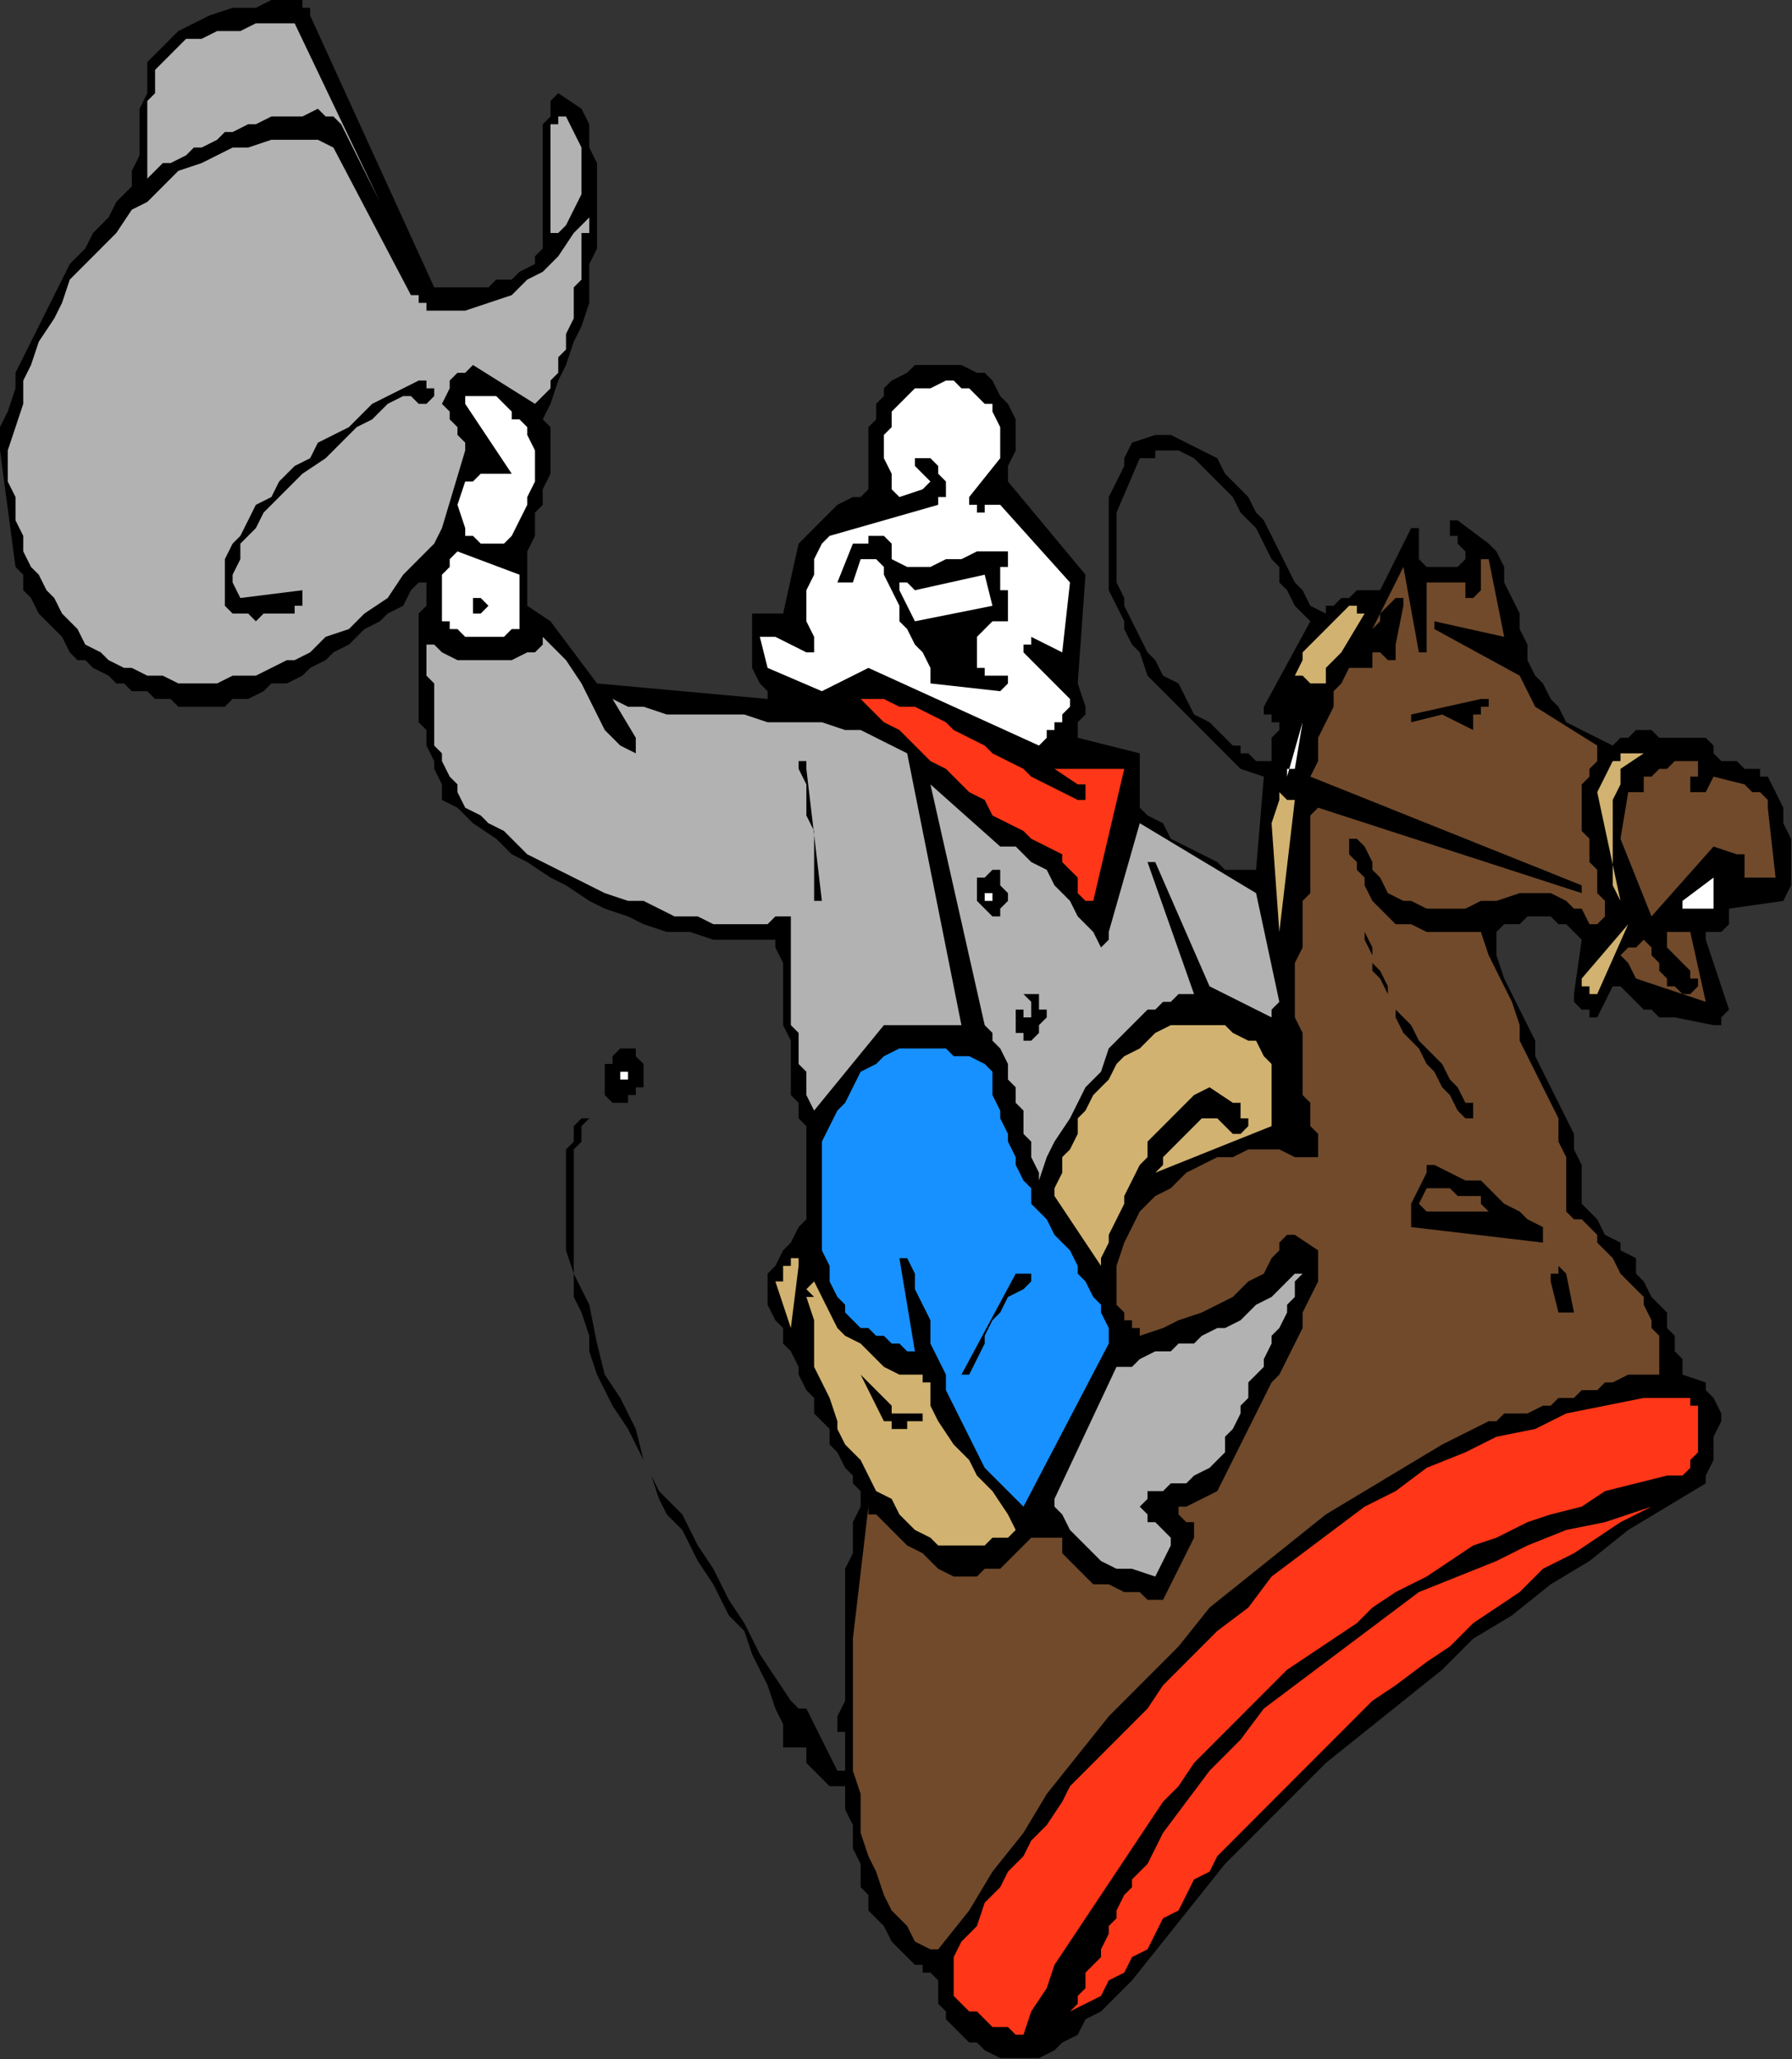 <?xml version="1.0" encoding="UTF-8" standalone="no"?>
<svg
   xmlns:dc="http://purl.org/dc/elements/1.1/"
   xmlns:cc="http://creativecommons.org/ns#"
   xmlns:rdf="http://www.w3.org/1999/02/22-rdf-syntax-ns#"
   xmlns:svg="http://www.w3.org/2000/svg"
   xmlns="http://www.w3.org/2000/svg"
   xmlns:sodipodi="http://sodipodi.sourceforge.net/DTD/sodipodi-0.dtd"
   xmlns:inkscape="http://www.inkscape.org/namespaces/inkscape"
   version="1.0"
   width="48.819mm"
   height="56.083mm"
   id="svg91"
   sodipodi:docname="AD002599.WMF">
  <rect width="100%" height="100%" fill="#333333" stroke="none"/>
  <sodipodi:namedview
     pagecolor="#ffffff"
     bordercolor="#666666"
     borderopacity="1"
     objecttolerance="10"
     gridtolerance="10"
     guidetolerance="10"
     inkscape:pageopacity="0"
     inkscape:pageshadow="2"
     inkscape:window-width="640"
     inkscape:window-height="480"
     id="namedview93" />
  <defs
     id="defs3">
    <pattern
       id="WMFhbasepattern"
       patternUnits="userSpaceOnUse"
       width="6"
       height="6"
       x="0"
       y="0" />
  </defs>
  <path
     style="fill:#000000;fill-rule:evenodd;fill-opacity:1;stroke:none;"
     d="  M 0,46.372   L 1.597,58.365   L 2.395,59.164   L 2.395,60.763   L 3.193,61.563   L 3.992,63.162   L 4.79,63.961   L 5.588,64.761   L 6.387,65.56   L 7.185,67.159   L 7.983,67.959   L 8.782,67.959   L 9.58,68.758   L 11.177,69.558   L 11.975,70.357   L 12.773,70.357   L 13.572,71.157   L 15.168,71.157   L 15.967,71.957   L 17.563,71.957   L 18.362,72.756   L 19.958,72.756   L 20.757,72.756   L 21.555,72.756   L 23.152,72.756   L 23.95,71.957   L 25.547,71.957   L 27.143,71.157   L 27.942,70.357   L 29.538,70.357   L 31.135,69.558   L 31.934,68.758   L 33.53,67.959   L 34.329,67.159   L 35.925,66.36   L 36.724,65.56   L 37.522,64.761   L 39.119,63.961   L 39.917,63.162   L 41.514,62.362   L 42.312,60.763   L 43.11,59.964   L 43.909,59.964   L 43.909,59.964   L 43.909,60.763   L 43.909,60.763   L 43.909,62.362   L 43.11,63.162   L 43.11,64.761   L 43.11,66.36   L 43.11,67.159   L 43.11,68.758   L 43.11,70.357   L 43.11,71.157   L 43.11,72.756   L 43.11,74.355   L 43.909,75.155   L 43.909,76.754   L 44.707,78.353   L 44.707,79.152   L 45.505,80.751   L 45.505,82.35   L 47.102,83.15   L 48.699,84.749   L 51.094,86.348   L 52.69,87.947   L 54.287,88.746   L 56.682,90.345   L 58.279,91.145   L 60.674,92.744   L 62.27,93.543   L 64.665,94.343   L 66.262,95.143   L 68.657,95.942   L 71.052,95.942   L 73.447,96.742   L 75.842,96.742   L 78.237,96.742   L 78.237,96.742   L 79.035,96.742   L 79.035,96.742   L 79.834,96.742   L 79.834,97.541   L 80.632,99.14   L 80.632,100.739   L 80.632,101.539   L 80.632,103.138   L 80.632,104.737   L 80.632,105.536   L 81.43,107.135   L 81.43,108.734   L 81.43,109.534   L 81.43,111.133   L 81.43,112.732   L 82.229,113.531   L 82.229,115.13   L 83.027,115.93   L 83.027,117.529   L 83.027,118.329   L 83.027,119.928   L 83.027,120.727   L 83.027,121.527   L 83.027,122.326   L 83.027,123.925   L 83.027,124.725   L 83.027,125.524   L 82.229,126.324   L 81.43,127.923   L 80.632,128.722   L 79.834,130.321   L 79.035,131.121   L 79.035,132.72   L 79.035,134.319   L 79.834,135.918   L 80.632,136.717   L 80.632,138.316   L 81.43,139.116   L 82.229,140.715   L 82.229,141.515   L 83.027,143.114   L 83.825,143.913   L 83.825,145.512   L 84.624,146.312   L 85.422,147.111   L 85.422,148.71   L 86.22,149.51   L 87.019,151.109   L 87.817,151.908   L 87.817,152.708   L 88.615,153.507   L 88.615,155.106   L 87.817,156.705   L 87.817,158.304   L 87.817,159.903   L 87.019,161.502   L 87.019,163.101   L 87.019,164.701   L 87.019,166.3   L 87.019,167.099   L 87.019,168.698   L 87.019,170.297   L 87.019,171.896   L 87.019,173.495   L 87.019,175.094   L 86.22,176.693   L 86.22,178.292   L 87.019,178.292   L 87.019,179.092   L 87.019,179.092   L 87.019,179.891   L 87.019,179.891   L 87.019,180.691   L 87.019,180.691   L 87.019,181.49   L 87.019,181.49   L 87.019,182.29   L 86.22,182.29   L 86.22,182.29   L 83.027,175.894   L 83.027,175.894   L 83.027,175.894   L 82.229,175.894   L 81.43,175.094   L 79.834,172.696   L 78.237,170.297   L 76.64,167.099   L 75.044,164.701   L 73.447,161.502   L 71.85,159.104   L 70.254,155.906   L 67.859,153.507   L 66.262,150.309   L 65.464,147.111   L 63.867,143.913   L 62.27,141.515   L 61.472,138.316   L 60.674,134.319   L 59.077,131.121   L 59.077,127.923   L 59.077,126.324   L 59.077,125.524   L 59.077,124.725   L 59.077,123.925   L 59.077,123.126   L 59.077,121.527   L 59.077,120.727   L 59.077,119.928   L 59.077,119.128   L 59.077,118.329   L 59.077,118.329   L 59.875,117.529   L 59.875,116.729   L 59.875,115.93   L 60.674,115.13   L 60.674,115.13   L 59.875,115.13   L 59.875,115.13   L 59.875,115.13   L 59.077,115.93   L 59.077,116.729   L 59.077,117.529   L 59.077,117.529   L 58.279,118.329   L 58.279,120.727   L 58.279,122.326   L 58.279,124.725   L 58.279,127.123   L 58.279,128.722   L 59.077,131.121   L 59.077,133.519   L 59.875,135.118   L 60.674,137.517   L 60.674,139.116   L 61.472,141.515   L 62.27,143.114   L 63.069,144.713   L 64.665,147.111   L 65.464,148.71   L 66.262,150.309   L 67.06,151.908   L 67.859,154.307   L 68.657,155.906   L 70.254,157.505   L 71.052,159.104   L 71.85,160.703   L 73.447,163.101   L 74.245,164.701   L 75.044,166.3   L 76.64,167.899   L 77.439,170.297   L 78.237,171.896   L 79.035,173.495   L 79.834,175.894   L 80.632,177.493   L 80.632,179.891   L 83.027,179.891   L 83.027,179.891   L 83.027,180.691   L 83.027,181.49   L 83.825,182.29   L 83.825,182.29   L 84.624,183.089   L 84.624,183.089   L 85.422,183.889   L 85.422,183.889   L 86.22,183.889   L 86.22,183.889   L 87.019,183.889   L 87.019,185.488   L 87.019,186.287   L 87.817,187.886   L 87.817,188.686   L 87.817,190.285   L 88.615,191.884   L 88.615,192.684   L 88.615,194.283   L 89.414,195.082   L 89.414,196.681   L 90.212,197.481   L 91.01,198.28   L 91.809,199.879   L 92.607,200.679   L 93.406,201.478   L 94.204,202.278   L 95.002,202.278   L 95.002,203.077   L 95.801,203.077   L 95.801,203.077   L 96.599,203.877   L 96.599,204.676   L 96.599,205.476   L 96.599,206.275   L 97.397,207.075   L 97.397,207.874   L 98.196,208.674   L 98.994,209.473   L 99.792,210.273   L 100.591,210.273   L 101.389,211.072   L 102.986,211.872   L 103.784,211.872   L 104.582,211.872   L 106.179,211.872   L 106.977,211.872   L 108.574,211.072   L 109.372,210.273   L 110.969,209.473   L 111.767,207.874   L 113.364,207.075   L 114.162,206.275   L 115.759,204.676   L 116.557,203.877   L 119.751,199.879   L 122.944,195.882   L 126.137,191.884   L 129.331,188.686   L 133.322,184.688   L 136.516,181.49   L 140.507,178.292   L 144.499,175.094   L 148.491,171.896   L 151.684,168.698   L 155.676,166.3   L 159.668,163.101   L 163.659,160.703   L 167.651,157.505   L 171.643,155.106   L 175.634,152.708   L 175.634,151.908   L 176.433,150.309   L 176.433,149.51   L 176.433,147.911   L 177.231,146.312   L 177.231,145.512   L 176.433,143.913   L 175.634,143.114   L 175.634,142.314   L 175.634,142.314   L 175.634,142.314   L 175.634,142.314   L 173.239,141.515   L 173.239,139.915   L 172.441,139.116   L 172.441,137.517   L 171.643,136.717   L 171.643,135.118   L 170.844,134.319   L 170.046,133.519   L 169.248,131.92   L 168.449,131.121   L 168.449,129.522   L 166.853,128.722   L 166.853,127.923   L 165.256,127.123   L 164.458,125.524   L 163.659,124.725   L 162.861,123.925   L 162.861,121.527   L 162.861,119.928   L 162.063,118.329   L 162.063,116.729   L 161.264,115.13   L 160.466,113.531   L 159.668,111.932   L 158.869,110.333   L 158.071,108.734   L 158.071,107.135   L 157.273,105.536   L 156.474,103.937   L 155.676,102.338   L 154.878,100.739   L 154.079,98.341   L 154.079,96.742   L 154.079,96.742   L 154.079,95.942   L 154.079,95.942   L 154.878,95.143   L 154.878,95.143   L 156.474,95.143   L 157.273,94.343   L 158.071,94.343   L 158.869,94.343   L 159.668,94.343   L 160.466,95.143   L 161.264,95.143   L 162.063,95.942   L 162.063,95.942   L 162.861,96.742   L 162.861,96.742   L 162.063,102.338   L 162.063,103.138   L 162.063,103.138   L 162.861,103.937   L 162.861,103.937   L 163.659,103.937   L 163.659,104.737   L 164.458,104.737   L 164.458,104.737   L 166.054,101.539   L 166.853,101.539   L 166.853,101.539   L 167.651,102.338   L 167.651,102.338   L 168.449,103.138   L 168.449,103.138   L 169.248,103.937   L 170.046,103.937   L 170.046,103.937   L 170.844,104.737   L 171.643,104.737   L 172.441,104.737   L 176.433,105.536   L 177.231,105.536   L 177.231,104.737   L 177.231,104.737   L 178.029,103.937   L 175.634,96.742   L 175.634,95.942   L 176.433,95.942   L 177.231,95.942   L 178.029,95.143   L 178.029,95.143   L 178.029,94.343   L 178.029,94.343   L 178.029,93.543   L 183.618,92.744   L 184.416,91.145   L 184.416,89.546   L 184.416,87.947   L 184.416,86.348   L 183.618,84.749   L 183.618,83.15   L 182.819,81.551   L 182.021,79.952   L 181.223,79.952   L 181.223,79.152   L 180.424,79.152   L 179.626,79.152   L 178.828,78.353   L 178.029,78.353   L 177.231,78.353   L 176.433,77.553   L 176.433,77.553   L 176.433,77.553   L 176.433,76.754   L 175.634,75.954   L 175.634,75.954   L 175.634,75.954   L 174.836,75.954   L 174.836,75.954   L 174.038,75.954   L 173.239,75.954   L 173.239,75.954   L 172.441,75.954   L 171.643,75.954   L 170.844,75.954   L 170.046,75.155   L 169.248,75.155   L 168.449,75.155   L 167.651,75.954   L 166.853,75.954   L 166.054,76.754   L 164.458,75.954   L 162.861,75.155   L 161.264,74.355   L 160.466,72.756   L 159.668,71.957   L 158.869,70.357   L 158.071,69.558   L 157.273,67.959   L 157.273,66.36   L 156.474,64.761   L 156.474,63.162   L 155.676,61.563   L 154.878,59.964   L 154.878,58.365   L 154.079,56.766   L 153.281,55.966   L 150.087,53.568   L 150.087,53.568   L 150.087,53.568   L 149.289,53.568   L 149.289,53.568   L 149.289,53.568   L 149.289,54.367   L 149.289,54.367   L 149.289,54.367   L 149.289,55.167   L 149.289,55.167   L 149.289,55.167   L 150.087,55.167   L 150.087,55.966   L 150.087,55.966   L 150.886,56.766   L 150.886,57.565   L 150.886,57.565   L 150.087,58.365   L 150.087,58.365   L 149.289,58.365   L 148.491,58.365   L 148.491,58.365   L 147.692,58.365   L 146.894,58.365   L 146.894,58.365   L 146.894,58.365   L 146.894,58.365   L 146.096,57.565   L 146.096,55.167   L 146.096,55.167   L 146.096,54.367   L 145.297,54.367   L 145.297,54.367   L 142.104,60.763   L 141.306,60.763   L 140.507,60.763   L 139.709,60.763   L 138.911,61.563   L 138.112,61.563   L 137.314,62.362   L 136.516,62.362   L 136.516,63.162   L 134.919,62.362   L 134.121,60.763   L 133.322,59.964   L 132.524,58.365   L 131.726,56.766   L 130.927,55.167   L 130.129,53.568   L 129.331,52.768   L 128.532,51.169   L 126.936,49.57   L 126.137,48.771   L 125.339,47.172   L 123.742,46.372   L 122.146,45.572   L 120.549,44.773   L 118.952,44.773   L 116.557,45.572   L 115.759,47.172   L 115.759,47.971   L 114.961,49.57   L 114.162,51.169   L 114.162,51.969   L 114.162,53.568   L 114.162,55.167   L 114.162,56.766   L 114.162,58.365   L 114.162,59.164   L 114.162,60.763   L 114.961,62.362   L 115.759,63.961   L 115.759,64.761   L 116.557,66.36   L 117.356,67.159   L 118.154,69.558   L 119.751,71.157   L 121.347,72.756   L 122.944,74.355   L 124.541,75.954   L 126.137,77.553   L 127.734,79.152   L 130.129,79.952   L 129.331,89.546   L 127.734,89.546   L 126.137,89.546   L 125.339,88.746   L 123.742,87.947   L 122.146,87.147   L 120.549,86.348   L 119.751,84.749   L 118.154,83.949   L 117.356,83.15   L 117.356,82.35   L 117.356,81.551   L 117.356,80.751   L 117.356,79.952   L 117.356,79.152   L 117.356,78.353   L 117.356,77.553   L 110.969,75.954   L 110.969,75.954   L 110.969,75.954   L 110.969,75.155   L 110.969,74.355   L 110.969,74.355   L 111.767,73.556   L 111.767,72.756   L 111.767,72.756   L 110.969,70.357   L 111.767,59.164   L 103.784,49.57   L 103.784,48.771   L 103.784,47.971   L 104.582,46.372   L 104.582,45.572   L 104.582,43.973   L 104.582,43.174   L 103.784,41.575   L 102.986,40.775   L 102.187,39.176   L 101.389,38.377   L 100.591,38.377   L 98.994,37.577   L 98.196,37.577   L 97.397,37.577   L 95.801,37.577   L 95.002,37.577   L 94.204,37.577   L 93.406,38.377   L 91.809,39.176   L 91.01,39.976   L 91.01,40.775   L 90.212,41.575   L 90.212,43.174   L 89.414,43.973   L 89.414,44.773   L 89.414,45.572   L 89.414,46.372   L 89.414,47.172   L 89.414,47.971   L 89.414,48.771   L 89.414,49.57   L 89.414,50.37   L 88.615,51.169   L 87.817,51.169   L 86.22,51.969   L 85.422,52.768   L 84.624,53.568   L 83.825,54.367   L 83.027,55.167   L 82.229,55.966   L 80.632,63.162   L 77.439,63.162   L 77.439,63.961   L 77.439,65.56   L 77.439,66.36   L 77.439,67.959   L 77.439,68.758   L 78.237,70.357   L 79.035,71.157   L 79.035,71.957   L 61.472,70.357   L 56.682,63.961   L 54.287,62.362   L 54.287,61.563   L 54.287,59.964   L 54.287,59.164   L 54.287,57.565   L 54.287,56.766   L 55.085,55.167   L 55.085,54.367   L 55.085,52.768   L 55.884,51.969   L 55.884,50.37   L 56.682,48.771   L 56.682,47.971   L 56.682,46.372   L 56.682,45.572   L 56.682,43.973   L 55.884,43.174   L 56.682,41.575   L 57.48,39.176   L 58.279,37.577   L 59.077,35.179   L 59.875,33.58   L 60.674,31.181   L 60.674,29.582   L 60.674,27.184   L 61.472,25.585   L 61.472,23.186   L 61.472,21.587   L 61.472,19.188   L 61.472,16.79   L 60.674,15.191   L 60.674,12.792   L 59.875,11.193   L 57.48,9.594   L 56.682,10.394   L 56.682,11.993   L 55.884,12.792   L 55.884,13.592   L 55.884,15.191   L 55.884,15.99   L 55.884,16.79   L 55.884,18.389   L 55.884,19.188   L 55.884,20.787   L 55.884,21.587   L 55.884,23.186   L 55.884,23.986   L 55.884,25.585   L 55.085,26.384   L 55.085,27.184   L 53.489,27.983   L 52.69,28.783   L 51.094,28.783   L 50.295,29.582   L 48.699,29.582   L 47.9,29.582   L 46.304,29.582   L 44.707,29.582   L 31.934,1.599   L 31.934,0.8   L 31.135,0.8   L 31.135,0   L 30.337,0   L 27.942,0   L 26.345,0.8   L 23.95,0.8   L 21.555,1.599   L 19.958,2.399   L 18.362,3.198   L 16.765,4.797   L 15.168,6.396   L 15.168,7.995   L 15.168,9.594   L 14.37,11.193   L 14.37,12.792   L 14.37,14.391   L 14.37,15.99   L 13.572,17.589   L 13.572,19.188   L 11.975,20.787   L 11.177,22.386   L 9.58,23.986   L 8.782,25.585   L 7.185,27.184   L 6.387,28.783   L 5.588,30.382   L 4.79,31.981   L 3.992,33.58   L 3.193,35.179   L 2.395,36.778   L 1.597,38.377   L 1.597,39.976   L 0.798,42.374   L 0,43.973   L 0,46.372  z    M 114.961,52.768   L 114.961,55.167   L 114.961,56.766   L 114.961,58.365   L 114.961,59.964   L 115.759,61.563   L 115.759,62.362   L 116.557,63.961   L 117.356,65.56   L 118.154,67.159   L 118.952,67.959   L 119.751,69.558   L 121.347,70.357   L 122.146,71.957   L 122.944,73.556   L 124.541,74.355   L 125.339,75.155   L 126.137,75.954   L 126.936,76.754   L 127.734,76.754   L 127.734,77.553   L 128.532,77.553   L 128.532,77.553   L 129.331,78.353   L 130.129,78.353   L 130.129,78.353   L 130.927,78.353   L 130.927,77.553   L 130.927,76.754   L 130.927,75.954   L 130.927,75.954   L 131.726,75.155   L 131.726,74.355   L 131.726,74.355   L 131.726,74.355   L 131.726,74.355   L 130.927,74.355   L 130.927,74.355   L 130.927,73.556   L 130.129,73.556   L 130.129,72.756   L 134.919,63.961   L 134.121,63.162   L 133.322,62.362   L 132.524,60.763   L 131.726,59.964   L 131.726,58.365   L 130.927,57.565   L 130.129,55.966   L 129.331,54.367   L 128.532,53.568   L 127.734,52.768   L 126.936,51.169   L 126.137,50.37   L 125.339,49.57   L 123.742,47.971   L 122.944,47.172   L 121.347,46.372   L 120.549,46.372   L 120.549,46.372   L 119.751,46.372   L 119.751,46.372   L 118.952,46.372   L 118.952,47.172   L 118.154,47.172   L 117.356,47.172   L 114.961,52.768  z   "
     id="path5" />
  <path
     style="fill:#b2b2b2;fill-rule:evenodd;fill-opacity:1;stroke:none;"
     d="  M 0.798,46.372   L 0.798,47.971   L 0.798,49.57   L 1.597,51.169   L 1.597,52.768   L 1.597,53.568   L 2.395,55.167   L 2.395,56.766   L 3.193,58.365   L 3.992,59.164   L 4.79,60.763   L 5.588,61.563   L 6.387,63.162   L 7.185,63.961   L 7.983,64.761   L 8.782,66.36   L 10.378,67.159   L 11.177,67.959   L 12.773,68.758   L 13.572,68.758   L 15.168,69.558   L 16.765,69.558   L 18.362,70.357   L 19.16,70.357   L 20.757,70.357   L 22.353,70.357   L 23.95,69.558   L 25.547,69.558   L 26.345,69.558   L 27.942,68.758   L 29.538,67.959   L 30.337,67.959   L 31.934,67.159   L 33.53,65.56   L 35.925,64.761   L 37.522,63.162   L 39.917,61.563   L 41.514,59.164   L 43.11,57.565   L 44.707,55.966   L 45.505,54.367   L 47.9,46.372   L 47.9,45.572   L 47.102,44.773   L 47.102,43.973   L 46.304,43.174   L 46.304,42.374   L 45.505,41.575   L 46.304,39.976   L 46.304,39.176   L 47.102,38.377   L 47.9,38.377   L 47.9,38.377   L 48.699,37.577   L 55.085,41.575   L 55.884,40.775   L 56.682,39.976   L 56.682,39.176   L 57.48,38.377   L 57.48,36.778   L 58.279,35.978   L 58.279,35.179   L 58.279,34.379   L 59.077,32.78   L 59.077,31.981   L 59.077,31.181   L 59.077,29.582   L 59.875,28.783   L 59.875,27.983   L 59.875,26.384   L 59.875,25.585   L 59.875,24.785   L 59.875,24.785   L 59.875,23.986   L 60.674,23.986   L 60.674,23.986   L 60.674,23.186   L 60.674,23.186   L 60.674,22.386   L 59.077,23.986   L 57.48,26.384   L 55.884,27.983   L 54.287,28.783   L 52.69,30.382   L 50.295,31.181   L 47.9,31.981   L 45.505,31.981   L 44.707,31.981   L 43.909,31.981   L 43.909,31.181   L 43.11,31.181   L 43.11,30.382   L 43.11,30.382   L 42.312,30.382   L 42.312,30.382   L 34.329,15.191   L 32.732,14.391   L 31.135,14.391   L 29.538,14.391   L 27.942,14.391   L 25.547,15.191   L 23.95,15.191   L 22.353,15.99   L 20.757,16.79   L 18.362,17.589   L 16.765,19.188   L 15.168,20.787   L 13.572,21.587   L 11.975,23.986   L 10.378,25.585   L 8.782,27.184   L 7.185,28.783   L 6.387,31.181   L 5.588,32.78   L 3.992,35.179   L 3.193,37.577   L 2.395,39.176   L 2.395,41.575   L 1.597,43.973   L 0.798,46.372  z "
     id="path7" />
  <path
     style="fill:#b2b2b2;fill-rule:evenodd;fill-opacity:1;stroke:none;"
     d="  M 15.168,17.589   L 15.168,17.589   L 15.168,17.589   L 15.168,17.589   L 15.168,18.389   L 15.967,17.589   L 16.765,16.79   L 17.563,16.79   L 19.16,15.99   L 19.958,15.191   L 20.757,15.191   L 22.353,14.391   L 23.152,13.592   L 23.95,13.592   L 25.547,12.792   L 26.345,12.792   L 27.942,11.993   L 28.74,11.993   L 30.337,11.993   L 31.135,11.993   L 32.732,11.193   L 33.53,11.993   L 34.329,11.993   L 35.127,12.792   L 35.127,12.792   L 39.119,20.787   L 30.337,2.399   L 29.538,2.399   L 28.74,2.399   L 27.143,2.399   L 26.345,2.399   L 24.748,3.198   L 23.152,3.198   L 22.353,3.198   L 20.757,3.998   L 19.958,3.998   L 19.16,3.998   L 18.362,4.797   L 17.563,5.597   L 17.563,5.597   L 16.765,6.396   L 15.967,7.196   L 15.967,7.995   L 15.967,9.594   L 15.168,10.394   L 15.168,11.993   L 15.168,12.792   L 15.168,14.391   L 15.168,15.191   L 15.168,16.79   L 15.168,17.589  z "
     id="path9" />
  <path
     style="fill:#000000;fill-rule:evenodd;fill-opacity:1;stroke:none;"
     d="  M 23.152,57.565   L 23.152,62.362   L 23.152,62.362   L 23.95,63.162   L 24.748,63.162   L 25.547,63.162   L 26.345,63.961   L 27.143,63.162   L 27.942,63.162   L 27.942,63.162   L 29.538,63.162   L 30.337,63.162   L 30.337,62.362   L 31.135,62.362   L 31.135,61.563   L 31.135,61.563   L 31.135,61.563   L 31.135,60.763   L 24.748,61.563   L 23.95,59.964   L 23.95,59.164   L 24.748,57.565   L 24.748,55.966   L 25.547,55.167   L 26.345,54.367   L 27.143,52.768   L 27.942,51.969   L 29.538,50.37   L 31.135,48.771   L 33.53,47.172   L 35.127,45.572   L 36.724,43.973   L 38.32,43.174   L 39.917,41.575   L 41.514,40.775   L 42.312,40.775   L 43.11,41.575   L 43.11,41.575   L 43.909,41.575   L 44.707,40.775   L 44.707,40.775   L 44.707,39.976   L 43.909,39.976   L 43.909,39.176   L 43.909,39.176   L 43.11,39.176   L 43.11,39.176   L 41.514,39.976   L 39.917,40.775   L 38.32,41.575   L 37.522,42.374   L 35.925,43.973   L 34.329,44.773   L 32.732,45.572   L 31.934,47.172   L 30.337,47.971   L 28.74,49.57   L 27.942,51.169   L 26.345,51.969   L 25.547,53.568   L 24.748,55.167   L 23.95,55.966   L 23.152,57.565  z "
     id="path11" />
  <path
     style="fill:#b2b2b2;fill-rule:evenodd;fill-opacity:1;stroke:none;"
     d="  M 43.909,67.159   L 43.909,67.959   L 43.909,69.558   L 44.707,70.357   L 44.707,71.957   L 44.707,72.756   L 44.707,74.355   L 44.707,75.155   L 44.707,76.754   L 45.505,77.553   L 45.505,78.353   L 46.304,79.952   L 47.102,80.751   L 47.102,81.551   L 47.9,83.15   L 49.497,83.949   L 50.295,84.749   L 51.892,85.548   L 52.69,86.348   L 54.287,87.947   L 55.884,88.746   L 57.48,89.546   L 59.077,90.345   L 60.674,91.145   L 62.27,91.944   L 64.665,92.744   L 66.262,92.744   L 67.859,93.543   L 69.455,94.343   L 71.85,94.343   L 73.447,95.143   L 75.044,95.143   L 77.439,95.143   L 77.439,95.143   L 78.237,95.143   L 79.035,95.143   L 79.834,94.343   L 79.834,94.343   L 80.632,94.343   L 81.43,94.343   L 81.43,94.343   L 81.43,95.143   L 81.43,96.742   L 81.43,97.541   L 81.43,99.14   L 81.43,99.94   L 81.43,101.539   L 81.43,102.338   L 81.43,103.937   L 81.43,105.536   L 82.229,106.336   L 82.229,107.935   L 82.229,109.534   L 83.027,110.333   L 83.027,111.932   L 83.027,112.732   L 83.825,114.331   L 91.01,105.536   L 98.994,105.536   L 93.406,77.553   L 91.809,76.754   L 90.212,75.954   L 88.615,75.155   L 87.019,75.155   L 84.624,74.355   L 83.027,74.355   L 80.632,74.355   L 79.035,74.355   L 76.64,73.556   L 75.044,73.556   L 72.649,73.556   L 71.052,73.556   L 68.657,73.556   L 66.262,72.756   L 64.665,72.756   L 63.069,71.957   L 65.464,75.954   L 65.464,76.754   L 65.464,76.754   L 65.464,76.754   L 65.464,77.553   L 63.867,76.754   L 62.27,75.155   L 61.472,73.556   L 60.674,71.957   L 59.875,70.357   L 58.279,67.959   L 57.48,67.159   L 55.884,65.56   L 55.884,65.56   L 55.884,65.56   L 55.884,66.36   L 55.085,67.159   L 54.287,67.159   L 52.69,67.959   L 51.094,67.959   L 49.497,67.959   L 48.699,67.959   L 47.102,67.959   L 45.505,67.159   L 44.707,66.36   L 44.707,66.36   L 44.707,66.36   L 43.909,66.36   L 43.909,67.159  z "
     id="path13" />
  <path
     style="fill:#ffffff;fill-rule:evenodd;fill-opacity:1;stroke:none;"
     d="  M 45.505,60.763   L 45.505,60.763   L 45.505,61.563   L 45.505,61.563   L 45.505,62.362   L 45.505,63.162   L 45.505,63.162   L 45.505,63.961   L 46.304,63.961   L 46.304,64.761   L 47.102,64.761   L 47.9,65.56   L 49.497,65.56   L 50.295,65.56   L 51.094,65.56   L 51.892,65.56   L 52.69,64.761   L 53.489,64.761   L 53.489,64.761   L 53.489,63.961   L 53.489,63.961   L 53.489,59.164   L 47.102,56.766   L 46.304,57.565   L 46.304,57.565   L 46.304,58.365   L 46.304,58.365   L 45.505,59.164   L 45.505,59.164   L 45.505,59.964   L 45.505,60.763  z "
     id="path15" />
  <path
     style="fill:#ffffff;fill-rule:evenodd;fill-opacity:1;stroke:none;"
     d="  M 47.102,51.969   L 47.9,54.367   L 47.9,55.167   L 48.699,55.167   L 49.497,55.966   L 49.497,55.966   L 50.295,55.966   L 51.094,55.966   L 51.892,55.966   L 51.892,55.966   L 52.69,55.167   L 53.489,53.568   L 54.287,51.969   L 54.287,51.169   L 55.085,49.57   L 55.085,47.971   L 55.085,46.372   L 54.287,44.773   L 54.287,43.973   L 53.489,43.174   L 52.69,43.174   L 52.69,42.374   L 51.892,41.575   L 51.094,40.775   L 50.295,40.775   L 49.497,40.775   L 48.699,40.775   L 48.699,40.775   L 47.9,40.775   L 47.9,41.575   L 52.69,48.771   L 52.69,48.771   L 52.69,48.771   L 51.892,48.771   L 51.892,48.771   L 51.094,48.771   L 51.094,48.771   L 50.295,48.771   L 50.295,48.771   L 49.497,48.771   L 49.497,48.771   L 48.699,49.57   L 47.9,49.57   L 47.102,51.969  z "
     id="path17" />
  <path
     style="fill:#000000;fill-rule:evenodd;fill-opacity:1;stroke:none;"
     d="  M 48.699,62.362   L 48.699,62.362   L 48.699,63.162   L 49.497,63.162   L 49.497,63.162   L 49.497,63.162   L 50.295,62.362   L 50.295,62.362   L 50.295,62.362   L 49.497,61.563   L 49.497,61.563   L 48.699,61.563   L 48.699,62.362   L 48.699,62.362   L 48.699,62.362   L 48.699,62.362   L 48.699,62.362  z "
     id="path19" />
  <path
     style="fill:#b2b2b2;fill-rule:evenodd;fill-opacity:1;stroke:none;"
     d="  M 56.682,15.191   L 56.682,23.186   L 56.682,23.986   L 56.682,23.986   L 57.48,23.986   L 57.48,23.986   L 58.279,23.186   L 59.077,21.587   L 59.875,19.988   L 59.875,18.389   L 59.875,16.79   L 59.875,15.191   L 59.077,13.592   L 58.279,11.993   L 58.279,11.993   L 58.279,11.993   L 58.279,11.993   L 57.48,11.993   L 57.48,11.993   L 57.48,12.792   L 56.682,12.792   L 56.682,13.592   L 56.682,13.592   L 56.682,14.391   L 56.682,14.391   L 56.682,15.191  z "
     id="path21" />
  <path
     style="fill:#000000;fill-rule:evenodd;fill-opacity:1;stroke:none;"
     d="  M 62.27,110.333   L 62.27,110.333   L 62.27,111.133   L 62.27,111.133   L 62.27,111.932   L 62.27,111.932   L 62.27,112.732   L 62.27,112.732   L 63.069,113.531   L 63.069,113.531   L 63.069,113.531   L 63.069,113.531   L 63.867,113.531   L 64.665,113.531   L 64.665,112.732   L 65.464,112.732   L 65.464,112.732   L 65.464,111.932   L 66.262,111.932   L 66.262,111.133   L 66.262,110.333   L 66.262,109.534   L 65.464,108.734   L 65.464,107.935   L 64.665,107.935   L 63.867,107.935   L 63.069,108.734   L 63.069,109.534   L 62.27,109.534   L 62.27,109.534   L 62.27,109.534   L 62.27,110.333   L 62.27,110.333  z "
     id="path23" />
  <path
     style="fill:#ffffff;fill-rule:evenodd;fill-opacity:1;stroke:none;"
     d="  M 63.867,110.333   L 63.867,111.133   L 63.867,111.133   L 63.867,111.133   L 63.867,111.133   L 64.665,111.133   L 64.665,111.133   L 64.665,110.333   L 63.867,110.333   L 63.867,110.333   L 63.867,110.333   L 63.867,110.333   L 63.867,110.333  z "
     id="path25" />
  <path
     style="fill:#ffffff;fill-rule:evenodd;fill-opacity:1;stroke:none;"
     d="  M 78.237,65.56   L 79.035,68.758   L 84.624,71.157   L 89.414,68.758   L 106.977,76.754   L 107.776,75.954   L 107.776,75.155   L 108.574,75.155   L 108.574,74.355   L 109.372,74.355   L 109.372,73.556   L 110.171,72.756   L 110.171,71.957   L 105.381,67.159   L 105.381,66.36   L 106.179,66.36   L 106.179,65.56   L 106.179,65.56   L 109.372,67.159   L 110.171,59.964   L 102.986,51.969   L 102.187,51.969   L 102.187,51.969   L 101.389,51.969   L 101.389,52.768   L 100.591,52.768   L 100.591,51.969   L 99.792,51.969   L 99.792,51.169   L 102.986,47.172   L 102.986,46.372   L 102.986,45.572   L 102.986,44.773   L 102.986,43.973   L 102.187,42.374   L 102.187,41.575   L 101.389,41.575   L 100.591,40.775   L 99.792,39.976   L 98.994,39.976   L 98.196,39.176   L 97.397,39.176   L 95.801,39.976   L 95.002,39.976   L 94.204,39.976   L 93.406,40.775   L 92.607,41.575   L 91.809,42.374   L 91.809,43.973   L 91.01,44.773   L 91.01,46.372   L 91.01,47.172   L 91.809,48.771   L 91.809,49.57   L 91.809,50.37   L 91.809,50.37   L 91.809,50.37   L 92.607,51.169   L 95.002,50.37   L 95.002,50.37   L 95.002,50.37   L 95.002,50.37   L 95.801,49.57   L 94.204,47.971   L 94.204,47.172   L 94.204,47.172   L 95.002,47.172   L 95.002,47.172   L 95.002,47.172   L 95.801,47.172   L 95.801,47.172   L 95.801,47.172   L 96.599,47.971   L 96.599,47.971   L 96.599,48.771   L 97.397,49.57   L 97.397,50.37   L 97.397,51.169   L 96.599,51.169   L 96.599,51.969   L 85.422,55.167   L 84.624,55.966   L 83.825,57.565   L 83.825,59.164   L 83.027,60.763   L 83.027,62.362   L 83.027,63.961   L 83.825,65.56   L 83.825,67.159   L 83.825,67.159   L 83.825,67.159   L 83.027,67.159   L 83.027,67.159   L 79.834,65.56   L 78.237,65.56   L 78.237,65.56   L 78.237,65.56   L 78.237,65.56   L 78.237,65.56  z "
     id="path27" />
  <path
     style="fill:#d1b270;fill-rule:evenodd;fill-opacity:1;stroke:none;"
     d="  M 79.834,131.92   L 81.43,136.717   L 82.229,130.321   L 82.229,129.522   L 81.43,129.522   L 81.43,130.321   L 80.632,130.321   L 80.632,130.321   L 80.632,131.121   L 80.632,131.92   L 79.834,131.92  z "
     id="path29" />
  <path
     style="fill:#000000;fill-rule:evenodd;fill-opacity:1;stroke:none;"
     d="  M 82.229,79.152   L 83.027,80.751   L 83.027,82.35   L 83.027,83.949   L 83.825,85.548   L 83.825,87.147   L 83.825,88.746   L 83.825,90.345   L 83.825,91.944   L 83.825,91.944   L 83.825,91.944   L 83.825,92.744   L 84.624,92.744   L 83.027,79.152   L 83.027,78.353   L 83.027,78.353   L 82.229,78.353   L 82.229,79.152  z "
     id="path31" />
  <path
     style="fill:#d1b270;fill-rule:evenodd;fill-opacity:1;stroke:none;"
     d="  M 83.027,133.519   L 83.825,135.918   L 83.825,137.517   L 83.825,139.116   L 83.825,140.715   L 84.624,142.314   L 85.422,143.913   L 86.22,146.312   L 86.22,147.111   L 87.019,148.71   L 88.615,150.309   L 89.414,151.908   L 90.212,153.507   L 91.809,154.307   L 92.607,155.906   L 94.204,157.505   L 95.801,158.304   L 96.599,159.104   L 98.196,159.104   L 98.994,159.104   L 100.591,159.104   L 101.389,159.104   L 102.187,158.304   L 103.784,158.304   L 104.582,157.505   L 103.784,155.906   L 102.187,153.507   L 100.591,151.908   L 99.792,150.309   L 98.196,148.71   L 96.599,146.312   L 95.801,144.713   L 95.801,142.314   L 95.002,142.314   L 95.002,141.515   L 94.204,141.515   L 94.204,141.515   L 93.406,141.515   L 93.406,141.515   L 92.607,141.515   L 92.607,141.515   L 91.01,140.715   L 89.414,139.116   L 88.615,138.316   L 87.019,137.517   L 86.22,136.717   L 85.422,135.118   L 84.624,133.519   L 83.825,131.92   L 83.825,131.92   L 83.027,132.72   L 83.825,133.519   L 83.027,133.519  z "
     id="path33" />
  <path
     style="fill:#1791ff;fill-rule:evenodd;fill-opacity:1;stroke:none;"
     d="  M 84.624,119.128   L 84.624,119.928   L 84.624,121.527   L 84.624,122.326   L 84.624,123.126   L 84.624,124.725   L 84.624,125.524   L 84.624,126.324   L 84.624,127.923   L 84.624,128.722   L 85.422,130.321   L 85.422,131.121   L 85.422,131.92   L 86.22,133.519   L 87.019,134.319   L 87.019,135.118   L 87.817,135.918   L 88.615,136.717   L 89.414,136.717   L 90.212,137.517   L 91.01,137.517   L 91.809,138.316   L 92.607,138.316   L 93.406,139.116   L 94.204,139.116   L 92.607,129.522   L 92.607,129.522   L 92.607,129.522   L 92.607,129.522   L 93.406,129.522   L 94.204,131.121   L 94.204,132.72   L 95.002,134.319   L 95.801,135.918   L 95.801,138.316   L 96.599,139.915   L 97.397,141.515   L 97.397,143.114   L 98.196,144.713   L 98.994,146.312   L 99.792,147.911   L 100.591,149.51   L 101.389,151.109   L 102.986,152.708   L 103.784,153.507   L 105.381,155.106   L 114.162,138.316   L 114.162,136.717   L 113.364,135.118   L 113.364,134.319   L 112.566,133.519   L 111.767,131.92   L 110.969,131.121   L 110.969,130.321   L 110.171,128.722   L 109.372,127.923   L 108.574,127.123   L 107.776,125.524   L 106.977,124.725   L 106.179,123.925   L 106.179,122.326   L 105.381,121.527   L 104.582,119.928   L 104.582,119.128   L 103.784,117.529   L 103.784,116.729   L 102.986,115.13   L 102.986,114.331   L 102.187,112.732   L 102.187,111.932   L 102.187,110.333   L 101.389,109.534   L 99.792,108.734   L 98.196,108.734   L 97.397,107.935   L 95.801,107.935   L 94.204,107.935   L 92.607,107.935   L 91.01,108.734   L 90.212,109.534   L 88.615,110.333   L 87.817,111.932   L 87.019,113.531   L 86.22,114.331   L 85.422,115.93   L 84.624,117.529   L 84.624,119.128  z "
     id="path35" />
  <path
     style="fill:#000000;fill-rule:evenodd;fill-opacity:1;stroke:none;"
     d="  M 87.019,59.964   L 87.019,59.964   L 87.019,59.964   L 87.019,59.964   L 87.817,59.964   L 88.615,57.565   L 89.414,57.565   L 90.212,57.565   L 91.01,58.365   L 91.01,59.164   L 91.809,60.763   L 92.607,62.362   L 92.607,63.961   L 93.406,64.761   L 94.204,66.36   L 95.002,67.159   L 95.801,68.758   L 95.801,70.357   L 102.986,71.157   L 102.986,71.157   L 103.784,70.357   L 103.784,70.357   L 103.784,69.558   L 101.389,69.558   L 101.389,69.558   L 101.389,68.758   L 100.591,68.758   L 100.591,67.959   L 100.591,67.959   L 100.591,67.159   L 100.591,66.36   L 100.591,66.36   L 100.591,65.56   L 100.591,65.56   L 101.389,64.761   L 101.389,64.761   L 102.187,63.961   L 102.187,63.961   L 102.986,63.961   L 103.784,63.961   L 103.784,63.162   L 103.784,63.162   L 103.784,63.162   L 103.784,62.362   L 103.784,62.362   L 103.784,61.563   L 103.784,60.763   L 102.986,60.763   L 102.986,59.964   L 102.986,59.964   L 102.986,59.164   L 102.986,58.365   L 102.986,58.365   L 102.986,58.365   L 103.784,58.365   L 103.784,58.365   L 103.784,57.565   L 103.784,57.565   L 103.784,57.565   L 103.784,56.766   L 102.187,56.766   L 100.591,56.766   L 98.994,57.565   L 97.397,57.565   L 95.801,58.365   L 94.204,58.365   L 93.406,58.365   L 91.809,57.565   L 91.809,56.766   L 91.809,56.766   L 91.809,55.966   L 91.809,55.966   L 91.01,55.167   L 91.01,55.167   L 90.212,55.167   L 90.212,55.167   L 89.414,55.167   L 89.414,55.966   L 88.615,55.966   L 87.817,55.966   L 86.22,59.964   L 86.22,59.964   L 87.019,59.964   L 87.019,59.964   L 87.019,59.964  z "
     id="path37" />
  <path
     style="fill:#704a2b;fill-rule:evenodd;fill-opacity:1;stroke:none;"
     d="  M 87.817,168.698   L 87.817,171.097   L 87.817,173.495   L 87.817,175.094   L 87.817,177.493   L 87.817,179.891   L 87.817,182.29   L 88.615,184.688   L 88.615,186.287   L 88.615,188.686   L 89.414,191.085   L 90.212,192.684   L 91.01,195.082   L 91.809,196.681   L 93.406,198.28   L 94.204,199.879   L 95.801,200.679   L 95.801,200.679   L 96.599,200.679   L 96.599,200.679   L 96.599,200.679   L 99.792,196.681   L 102.187,192.684   L 105.381,188.686   L 107.776,184.688   L 110.969,180.691   L 114.162,176.693   L 118.154,172.696   L 121.347,169.498   L 124.541,165.5   L 128.532,162.302   L 132.524,159.104   L 136.516,155.906   L 140.507,153.507   L 144.499,151.109   L 148.491,148.71   L 153.281,146.312   L 154.079,146.312   L 154.878,145.512   L 156.474,145.512   L 157.273,145.512   L 158.869,144.713   L 159.668,144.713   L 160.466,143.913   L 162.063,143.913   L 162.861,143.114   L 164.458,143.114   L 165.256,142.314   L 166.054,142.314   L 167.651,141.515   L 168.449,141.515   L 169.248,141.515   L 170.844,141.515   L 170.844,139.915   L 170.844,139.116   L 170.844,137.517   L 170.046,136.717   L 170.046,135.918   L 169.248,134.319   L 169.248,133.519   L 168.449,132.72   L 167.651,131.92   L 166.853,131.121   L 166.054,129.522   L 165.256,128.722   L 164.458,127.923   L 164.458,127.123   L 163.659,126.324   L 162.861,125.524   L 162.063,125.524   L 162.063,125.524   L 161.264,124.725   L 161.264,124.725   L 161.264,122.326   L 161.264,120.727   L 161.264,119.128   L 160.466,117.529   L 160.466,115.13   L 159.668,113.531   L 158.869,111.932   L 158.071,110.333   L 157.273,108.734   L 156.474,107.135   L 156.474,105.536   L 155.676,103.138   L 154.878,101.539   L 154.079,99.94   L 153.281,98.341   L 152.482,95.942   L 150.886,95.942   L 149.289,95.942   L 146.894,95.942   L 145.297,95.143   L 143.701,95.143   L 142.104,93.543   L 141.306,92.744   L 140.507,91.145   L 140.507,90.345   L 139.709,89.546   L 139.709,89.546   L 139.709,88.746   L 138.911,87.947   L 138.911,87.947   L 138.911,87.147   L 138.911,86.348   L 138.911,86.348   L 138.911,86.348   L 139.709,86.348   L 139.709,86.348   L 140.507,87.147   L 141.306,88.746   L 141.306,89.546   L 142.104,90.345   L 142.902,91.944   L 144.499,92.744   L 145.297,92.744   L 146.894,93.543   L 148.491,93.543   L 150.886,93.543   L 152.482,92.744   L 154.079,92.744   L 156.474,91.944   L 158.071,91.944   L 159.668,91.944   L 161.264,92.744   L 162.063,93.543   L 162.063,93.543   L 162.063,93.543   L 162.861,93.543   L 163.659,95.143   L 164.458,95.143   L 164.458,95.143   L 165.256,94.343   L 165.256,94.343   L 165.256,92.744   L 164.458,91.944   L 164.458,91.145   L 164.458,89.546   L 163.659,88.746   L 163.659,87.947   L 163.659,86.348   L 162.861,85.548   L 162.861,83.949   L 162.861,83.15   L 162.861,82.35   L 162.861,80.751   L 163.659,79.952   L 163.659,79.152   L 164.458,78.353   L 164.458,77.553   L 164.458,76.754   L 164.458,76.754   L 164.458,76.754   L 164.458,76.754   L 158.071,72.756   L 156.474,69.558   L 147.692,64.761   L 147.692,64.761   L 147.692,64.761   L 147.692,63.961   L 147.692,63.961   L 154.878,65.56   L 153.281,57.565   L 152.482,57.565   L 152.482,58.365   L 152.482,58.365   L 152.482,59.164   L 152.482,59.964   L 152.482,60.763   L 152.482,60.763   L 151.684,61.563   L 151.684,61.563   L 150.886,61.563   L 150.886,60.763   L 150.886,59.964   L 150.886,59.964   L 150.087,59.964   L 150.087,59.964   L 149.289,59.964   L 149.289,59.964   L 148.491,59.964   L 148.491,59.964   L 147.692,59.964   L 146.894,59.964   L 146.894,60.763   L 146.894,61.563   L 146.894,63.162   L 146.894,63.961   L 146.894,64.761   L 146.894,65.56   L 146.894,66.36   L 146.894,66.36   L 146.894,67.159   L 146.894,67.159   L 146.096,67.159   L 144.499,58.365   L 141.306,64.761   L 141.306,64.761   L 141.306,64.761   L 142.104,63.961   L 142.104,63.162   L 143.701,61.563   L 143.701,61.563   L 144.499,61.563   L 144.499,62.362   L 144.499,62.362   L 143.701,66.36   L 143.701,67.159   L 143.701,67.159   L 143.701,67.959   L 142.902,67.959   L 142.902,67.959   L 142.104,67.159   L 142.104,67.159   L 141.306,67.159   L 141.306,67.159   L 141.306,67.959   L 141.306,67.959   L 141.306,68.758   L 141.306,68.758   L 140.507,68.758   L 139.709,68.758   L 138.911,68.758   L 138.112,70.357   L 137.314,71.157   L 137.314,72.756   L 136.516,74.355   L 135.717,75.954   L 135.717,77.553   L 135.717,78.353   L 134.919,79.952   L 162.861,91.145   L 162.861,91.944   L 162.861,91.944   L 162.861,91.944   L 162.861,91.944   L 135.717,83.15   L 134.919,83.949   L 134.919,84.749   L 134.919,85.548   L 134.919,86.348   L 134.919,87.947   L 134.919,88.746   L 134.919,89.546   L 134.919,90.345   L 134.919,91.944   L 134.121,92.744   L 134.121,93.543   L 134.121,95.143   L 134.121,95.942   L 134.121,96.742   L 134.121,97.541   L 133.322,99.14   L 133.322,99.94   L 133.322,101.539   L 133.322,102.338   L 133.322,103.937   L 133.322,104.737   L 134.121,106.336   L 134.121,107.135   L 134.121,108.734   L 134.121,110.333   L 134.121,111.133   L 134.121,112.732   L 134.919,113.531   L 134.919,114.331   L 134.919,115.93   L 135.717,116.729   L 135.717,117.529   L 135.717,118.329   L 135.717,119.128   L 135.717,119.128   L 134.919,119.128   L 133.322,119.128   L 131.726,118.329   L 130.129,118.329   L 128.532,118.329   L 126.936,119.128   L 125.339,119.128   L 123.742,119.928   L 122.146,120.727   L 120.549,122.326   L 118.952,123.126   L 117.356,124.725   L 116.557,126.324   L 115.759,127.923   L 114.961,130.321   L 114.961,131.92   L 114.961,133.519   L 114.961,134.319   L 115.759,135.118   L 115.759,135.918   L 116.557,135.918   L 116.557,136.717   L 116.557,136.717   L 117.356,136.717   L 117.356,137.517   L 119.751,136.717   L 121.347,135.918   L 123.742,135.118   L 125.339,134.319   L 126.936,133.519   L 128.532,131.92   L 130.129,131.121   L 130.927,129.522   L 131.726,128.722   L 131.726,127.923   L 132.524,127.123   L 133.322,127.123   L 135.717,128.722   L 135.717,130.321   L 135.717,131.92   L 134.919,133.519   L 134.121,135.118   L 134.121,136.717   L 133.322,138.316   L 132.524,139.915   L 131.726,141.515   L 130.927,142.314   L 130.129,143.913   L 129.331,145.512   L 128.532,147.111   L 127.734,148.71   L 126.936,150.309   L 126.137,151.908   L 125.339,153.507   L 122.146,155.106   L 122.146,155.106   L 121.347,155.106   L 121.347,155.906   L 121.347,155.906   L 121.347,155.906   L 122.146,156.705   L 122.146,156.705   L 122.146,156.705   L 122.944,156.705   L 122.944,157.505   L 122.944,157.505   L 122.944,158.304   L 119.751,164.701   L 118.154,164.701   L 117.356,163.901   L 115.759,163.901   L 114.162,163.101   L 112.566,163.101   L 111.767,162.302   L 110.171,160.703   L 109.372,159.903   L 109.372,159.104   L 109.372,158.304   L 108.574,158.304   L 108.574,158.304   L 106.179,158.304   L 105.381,159.104   L 104.582,159.903   L 103.784,160.703   L 102.986,161.502   L 101.389,161.502   L 100.591,162.302   L 98.994,162.302   L 98.196,162.302   L 96.599,161.502   L 95.801,160.703   L 95.002,159.903   L 93.406,159.104   L 92.607,158.304   L 91.809,157.505   L 91.01,156.705   L 90.212,155.906   L 89.414,155.906   L 89.414,155.906   L 89.414,155.106   L 89.414,155.106   L 87.817,168.698  z "
     id="path39" />
  <path
     style="fill:#ff3617;fill-rule:evenodd;fill-opacity:1;stroke:none;"
     d="  M 88.615,71.957   L 89.414,72.756   L 91.01,74.355   L 92.607,75.155   L 93.406,75.954   L 95.002,77.553   L 95.801,78.353   L 97.397,79.152   L 98.994,80.751   L 99.792,81.551   L 101.389,82.35   L 102.187,83.949   L 103.784,84.749   L 105.381,85.548   L 106.179,86.348   L 107.776,87.147   L 109.372,87.947   L 109.372,88.746   L 110.171,89.546   L 110.171,89.546   L 110.969,90.345   L 110.969,91.145   L 110.969,91.944   L 111.767,92.744   L 112.566,92.744   L 115.759,79.152   L 108.574,79.152   L 110.969,80.751   L 110.969,80.751   L 111.767,80.751   L 111.767,80.751   L 111.767,81.551   L 111.767,81.551   L 111.767,82.35   L 110.969,82.35   L 110.969,82.35   L 109.372,81.551   L 107.776,80.751   L 106.179,79.952   L 105.381,79.152   L 103.784,78.353   L 102.187,77.553   L 101.389,76.754   L 99.792,75.954   L 98.196,75.155   L 97.397,74.355   L 95.801,73.556   L 94.204,72.756   L 92.607,72.756   L 91.01,71.957   L 89.414,71.957   L 87.817,71.957   L 87.817,71.957   L 87.817,71.957   L 88.615,71.957   L 88.615,71.957  z "
     id="path41" />
  <path
     style="fill:#000000;fill-rule:evenodd;fill-opacity:1;stroke:none;"
     d="  M 88.615,141.515   L 91.01,146.312   L 91.809,146.312   L 91.809,147.111   L 92.607,147.111   L 93.406,147.111   L 93.406,146.312   L 94.204,146.312   L 95.002,146.312   L 95.002,145.512   L 95.002,145.512   L 94.204,145.512   L 94.204,145.512   L 93.406,145.512   L 93.406,145.512   L 92.607,145.512   L 91.809,145.512   L 91.809,144.713   L 88.615,141.515   L 88.615,141.515   L 88.615,141.515   L 88.615,141.515   L 88.615,141.515  z "
     id="path43" />
  <path
     style="fill:#ffffff;fill-rule:evenodd;fill-opacity:1;stroke:none;"
     d="  M 92.607,60.763   L 94.204,63.961   L 102.187,62.362   L 101.389,59.164   L 94.204,60.763   L 94.204,60.763   L 93.406,59.964   L 93.406,59.964   L 93.406,59.964   L 93.406,59.964   L 92.607,59.964   L 92.607,60.763   L 92.607,60.763  z "
     id="path45" />
  <path
     style="fill:#b2b2b2;fill-rule:evenodd;fill-opacity:1;stroke:none;"
     d="  M 95.801,80.751   L 101.389,105.536   L 102.187,106.336   L 102.187,107.135   L 102.986,107.935   L 103.784,109.534   L 103.784,110.333   L 103.784,111.133   L 104.582,111.932   L 104.582,113.531   L 105.381,114.331   L 105.381,115.13   L 105.381,116.729   L 106.179,117.529   L 106.179,118.329   L 106.179,119.128   L 106.977,120.727   L 106.977,121.527   L 107.776,119.128   L 108.574,117.529   L 110.171,115.13   L 110.969,113.531   L 111.767,111.932   L 113.364,110.333   L 114.162,107.935   L 115.759,106.336   L 116.557,105.536   L 117.356,104.737   L 118.154,103.937   L 118.952,103.937   L 119.751,103.138   L 120.549,103.138   L 121.347,102.338   L 122.944,102.338   L 118.154,88.746   L 118.154,88.746   L 118.154,88.746   L 118.154,88.746   L 118.952,88.746   L 124.541,101.539   L 130.927,104.737   L 130.927,104.737   L 130.927,103.937   L 130.927,103.937   L 131.726,103.138   L 129.331,91.944   L 117.356,84.749   L 114.162,95.942   L 114.162,96.742   L 114.162,96.742   L 113.364,97.541   L 113.364,97.541   L 112.566,95.942   L 110.969,94.343   L 110.171,92.744   L 108.574,91.145   L 107.776,89.546   L 106.179,88.746   L 104.582,87.147   L 102.986,87.147   L 95.801,80.751   L 95.801,80.751   L 95.801,80.751   L 95.801,80.751   L 95.801,80.751  z "
     id="path47" />
  <path
     style="fill:#ff3617;fill-rule:evenodd;fill-opacity:1;stroke:none;"
     d="  M 98.196,202.278   L 98.196,203.077   L 98.196,203.877   L 98.196,203.877   L 98.196,204.676   L 98.196,205.476   L 98.994,206.275   L 98.994,206.275   L 99.792,207.075   L 100.591,207.075   L 101.389,207.874   L 101.389,207.874   L 102.187,208.674   L 102.986,208.674   L 103.784,208.674   L 104.582,209.473   L 105.381,209.473   L 106.179,207.075   L 107.776,204.676   L 108.574,202.278   L 110.171,199.879   L 111.767,197.481   L 113.364,195.082   L 114.961,192.684   L 116.557,190.285   L 118.154,187.886   L 119.751,185.488   L 121.347,183.889   L 122.944,181.49   L 124.541,179.891   L 126.936,177.493   L 128.532,175.894   L 130.927,173.495   L 132.524,171.896   L 134.919,170.297   L 137.314,168.698   L 139.709,167.099   L 141.306,165.5   L 143.701,163.901   L 146.894,162.302   L 149.289,160.703   L 151.684,159.104   L 154.079,158.304   L 157.273,156.705   L 159.668,155.906   L 162.861,155.106   L 165.256,153.507   L 168.449,152.708   L 171.643,151.908   L 172.441,151.908   L 172.441,151.908   L 173.239,151.908   L 173.239,151.908   L 174.038,151.109   L 174.038,150.309   L 174.836,149.51   L 174.836,148.71   L 174.836,147.911   L 174.836,147.111   L 174.836,146.312   L 174.836,145.512   L 174.836,144.713   L 174.038,144.713   L 174.038,143.913   L 173.239,143.913   L 169.248,143.913   L 165.256,144.713   L 161.264,145.512   L 158.071,147.111   L 154.079,147.911   L 150.886,149.51   L 146.894,151.109   L 143.701,153.507   L 140.507,155.106   L 137.314,157.505   L 134.121,159.903   L 130.927,162.302   L 128.532,165.5   L 125.339,167.899   L 122.146,171.097   L 119.751,173.495   L 118.154,175.894   L 116.557,177.493   L 114.961,179.092   L 113.364,180.691   L 111.767,182.29   L 110.171,183.889   L 109.372,185.488   L 107.776,187.886   L 106.179,189.486   L 105.381,191.085   L 103.784,192.684   L 102.986,194.283   L 101.389,195.882   L 100.591,198.28   L 98.994,199.879   L 98.196,201.478   L 98.196,201.478   L 98.196,202.278   L 98.196,202.278   L 98.196,202.278  z "
     id="path49" />
  <path
     style="fill:#000000;fill-rule:evenodd;fill-opacity:1;stroke:none;"
     d="  M 99.792,141.515   L 99.792,141.515   L 99.792,141.515   L 99.792,141.515   L 99.792,141.515   L 100.591,139.915   L 101.389,138.316   L 101.389,137.517   L 102.187,135.918   L 102.986,135.118   L 103.784,133.519   L 105.381,132.72   L 106.179,131.92   L 106.179,131.121   L 106.179,131.121   L 105.381,131.121   L 104.582,131.121   L 98.994,141.515   L 98.994,141.515   L 98.994,141.515   L 99.792,141.515   L 99.792,141.515  z "
     id="path51" />
  <path
     style="fill:#000000;fill-rule:evenodd;fill-opacity:1;stroke:none;"
     d="  M 100.591,91.944   L 100.591,91.944   L 100.591,92.744   L 100.591,92.744   L 100.591,92.744   L 102.187,94.343   L 102.187,94.343   L 102.187,94.343   L 102.986,94.343   L 102.986,94.343   L 102.986,93.543   L 102.986,93.543   L 103.784,92.744   L 103.784,91.944   L 103.784,91.944   L 102.986,91.145   L 102.986,90.345   L 102.986,90.345   L 102.986,89.546   L 102.187,89.546   L 102.187,89.546   L 102.187,89.546   L 101.389,90.345   L 100.591,90.345   L 100.591,91.145   L 100.591,91.944  z "
     id="path53" />
  <path
     style="fill:#ffffff;fill-rule:evenodd;fill-opacity:1;stroke:none;"
     d="  M 101.389,91.944   L 101.389,91.944   L 101.389,92.744   L 102.187,92.744   L 102.187,92.744   L 102.187,92.744   L 102.187,92.744   L 102.187,91.944   L 102.187,91.944   L 102.187,91.944   L 102.187,91.944   L 101.389,91.944   L 101.389,91.944  z "
     id="path55" />
  <path
     style="fill:#000000;fill-rule:evenodd;fill-opacity:1;stroke:none;"
     d="  M 105.381,102.338   L 105.381,102.338   L 105.381,102.338   L 106.179,103.138   L 106.179,103.138   L 106.179,103.138   L 106.179,103.937   L 106.179,104.737   L 106.179,104.737   L 106.179,104.737   L 105.381,104.737   L 105.381,103.937   L 105.381,103.937   L 104.582,103.937   L 104.582,104.737   L 104.582,104.737   L 104.582,104.737   L 104.582,105.536   L 104.582,105.536   L 104.582,106.336   L 105.381,106.336   L 105.381,106.336   L 105.381,106.336   L 105.381,107.135   L 106.179,107.135   L 106.179,107.135   L 106.977,106.336   L 106.977,106.336   L 106.977,105.536   L 106.977,105.536   L 107.776,104.737   L 107.776,103.937   L 106.977,103.937   L 106.977,103.138   L 106.977,103.138   L 106.977,102.338   L 106.977,102.338   L 106.977,102.338   L 106.977,102.338   L 106.179,102.338   L 106.179,102.338   L 106.179,102.338   L 105.381,102.338   L 105.381,102.338   L 104.582,102.338   L 104.582,102.338   L 104.582,102.338   L 104.582,102.338   L 105.381,102.338  z "
     id="path57" />
  <path
     style="fill:#b2b2b2;fill-rule:evenodd;fill-opacity:1;stroke:none;"
     d="  M 108.574,155.106   L 109.372,155.906   L 110.171,157.505   L 110.969,158.304   L 112.566,159.903   L 113.364,160.703   L 114.961,161.502   L 116.557,161.502   L 118.952,162.302   L 120.549,159.104   L 120.549,158.304   L 119.751,157.505   L 118.952,156.705   L 118.154,156.705   L 118.154,155.906   L 118.154,155.906   L 118.154,155.906   L 117.356,155.106   L 117.356,155.106   L 118.154,154.307   L 118.154,154.307   L 118.154,153.507   L 119.751,153.507   L 120.549,152.708   L 122.146,152.708   L 122.944,151.908   L 124.541,151.109   L 125.339,150.309   L 126.137,149.51   L 126.137,147.911   L 126.936,147.111   L 127.734,145.512   L 127.734,144.713   L 128.532,143.913   L 128.532,142.314   L 129.331,141.515   L 130.129,140.715   L 130.129,139.915   L 130.927,138.316   L 130.927,137.517   L 131.726,136.717   L 132.524,135.118   L 132.524,134.319   L 133.322,133.519   L 133.322,131.92   L 134.121,131.121   L 134.121,131.121   L 133.322,131.121   L 133.322,131.121   L 133.322,131.121   L 132.524,131.92   L 131.726,132.72   L 130.927,133.519   L 129.331,134.319   L 128.532,135.118   L 127.734,135.918   L 126.137,136.717   L 125.339,136.717   L 123.742,137.517   L 122.944,138.316   L 121.347,138.316   L 120.549,139.116   L 118.952,139.116   L 117.356,139.915   L 116.557,140.715   L 114.961,140.715   L 108.574,154.307   L 108.574,154.307   L 108.574,154.307   L 108.574,155.106   L 108.574,155.106  z "
     id="path59" />
  <path
     style="fill:#d1b270;fill-rule:evenodd;fill-opacity:1;stroke:none;"
     d="  M 108.574,123.126   L 113.364,130.321   L 113.364,129.522   L 114.162,127.923   L 114.162,127.123   L 114.961,125.524   L 115.759,123.925   L 115.759,123.126   L 116.557,121.527   L 117.356,119.928   L 118.154,119.128   L 118.154,117.529   L 118.952,116.729   L 119.751,115.93   L 121.347,114.331   L 122.146,113.531   L 122.944,112.732   L 124.541,111.932   L 126.936,113.531   L 126.936,113.531   L 127.734,113.531   L 127.734,114.331   L 127.734,114.331   L 127.734,115.13   L 128.532,115.13   L 128.532,115.93   L 127.734,116.729   L 127.734,116.729   L 126.936,116.729   L 126.936,116.729   L 126.936,116.729   L 126.137,115.93   L 126.137,115.93   L 125.339,115.13   L 125.339,115.13   L 123.742,115.13   L 122.944,115.93   L 122.146,116.729   L 121.347,117.529   L 120.549,118.329   L 119.751,119.128   L 119.751,119.928   L 118.952,120.727   L 130.927,115.93   L 130.927,109.534   L 130.129,108.734   L 129.331,107.135   L 128.532,107.135   L 126.936,106.336   L 126.137,105.536   L 124.541,105.536   L 122.944,105.536   L 122.146,105.536   L 120.549,105.536   L 118.952,106.336   L 118.154,107.135   L 117.356,107.935   L 115.759,108.734   L 114.961,109.534   L 114.162,111.133   L 113.364,111.932   L 112.566,112.732   L 111.767,114.331   L 110.969,115.13   L 110.969,116.729   L 110.171,118.329   L 109.372,119.128   L 109.372,120.727   L 108.574,122.326   L 108.574,122.326   L 108.574,123.126   L 108.574,123.126   L 108.574,123.126  z "
     id="path61" />
  <path
     style="fill:#ff3617;fill-rule:evenodd;fill-opacity:1;stroke:none;"
     d="  M 110.171,207.075   L 111.767,206.275   L 113.364,205.476   L 114.162,203.877   L 115.759,203.077   L 116.557,201.478   L 118.154,200.679   L 118.952,199.08   L 119.751,197.481   L 121.347,196.681   L 122.146,195.082   L 122.944,193.483   L 124.541,192.684   L 125.339,191.085   L 126.137,190.285   L 127.734,188.686   L 128.532,187.886   L 131.726,184.688   L 134.121,182.29   L 136.516,179.891   L 138.911,177.493   L 141.306,175.094   L 143.701,173.495   L 146.894,171.097   L 149.289,169.498   L 151.684,167.099   L 154.079,165.5   L 156.474,163.901   L 158.869,161.502   L 162.063,159.903   L 164.458,158.304   L 166.853,156.705   L 170.046,155.106   L 165.256,156.705   L 161.264,157.505   L 157.273,159.104   L 154.079,160.703   L 150.087,162.302   L 146.096,163.901   L 142.902,166.3   L 139.709,168.698   L 136.516,171.097   L 133.322,173.495   L 130.129,175.894   L 127.734,179.092   L 124.541,182.29   L 122.146,185.488   L 119.751,188.686   L 118.154,191.884   L 117.356,192.684   L 116.557,193.483   L 116.557,194.283   L 115.759,195.082   L 114.961,196.681   L 114.961,197.481   L 114.162,198.28   L 114.162,199.08   L 113.364,200.679   L 113.364,201.478   L 112.566,202.278   L 111.767,203.077   L 111.767,204.676   L 110.969,205.476   L 110.969,206.275   L 110.171,207.075   L 110.171,207.075   L 110.171,207.075   L 110.171,207.075   L 110.171,207.075  z "
     id="path63" />
  <path
     style="fill:#d1b270;fill-rule:evenodd;fill-opacity:1;stroke:none;"
     d="  M 130.927,84.749   L 131.726,95.942   L 133.322,82.35   L 132.524,82.35   L 132.524,82.35   L 131.726,81.551   L 131.726,82.35   L 130.927,84.749  z "
     id="path65" />
  <path
     style="fill:#ffffff;fill-rule:evenodd;fill-opacity:1;stroke:none;"
     d="  M 132.524,79.952   L 132.524,79.952   L 132.524,79.952   L 132.524,79.152   L 133.322,79.152   L 134.121,74.355   L 132.524,79.952  z "
     id="path67" />
  <path
     style="fill:#d1b270;fill-rule:evenodd;fill-opacity:1;stroke:none;"
     d="  M 133.322,69.558   L 133.322,69.558   L 133.322,69.558   L 133.322,69.558   L 133.322,69.558   L 134.121,69.558   L 134.919,70.357   L 135.717,70.357   L 136.516,70.357   L 136.516,69.558   L 136.516,69.558   L 136.516,68.758   L 137.314,67.959   L 137.314,67.959   L 137.314,67.959   L 138.112,67.159   L 138.112,67.159   L 140.507,63.162   L 139.709,63.162   L 139.709,62.362   L 139.709,62.362   L 138.911,62.362   L 138.112,63.162   L 137.314,63.961   L 136.516,64.761   L 135.717,65.56   L 134.919,66.36   L 134.121,67.159   L 134.121,67.959   L 133.322,69.558  z "
     id="path69" />
  <path
     style="fill:#000000;fill-rule:evenodd;fill-opacity:1;stroke:none;"
     d="  M 140.507,95.143   L 140.507,96.742   L 141.306,98.341   L 141.306,99.94   L 142.104,100.739   L 142.902,102.338   L 143.701,103.937   L 143.701,104.737   L 144.499,106.336   L 145.297,107.135   L 146.096,107.935   L 146.894,109.534   L 147.692,110.333   L 148.491,111.932   L 149.289,112.732   L 150.087,114.331   L 150.886,115.13   L 151.684,115.13   L 151.684,114.331   L 151.684,113.531   L 150.886,113.531   L 150.087,111.932   L 149.289,111.133   L 148.491,109.534   L 147.692,108.734   L 146.894,107.935   L 146.096,107.135   L 145.297,105.536   L 144.499,104.737   L 143.701,103.937   L 142.902,102.338   L 142.902,101.539   L 142.104,99.94   L 141.306,99.14   L 141.306,97.541   L 140.507,95.942   L 140.507,95.143   L 140.507,95.143   L 140.507,95.143   L 140.507,95.143   L 140.507,95.143  z "
     id="path71" />
  <path
     style="fill:#000000;fill-rule:evenodd;fill-opacity:1;stroke:none;"
     d="  M 145.297,74.355   L 145.297,74.355   L 145.297,74.355   L 145.297,74.355   L 145.297,74.355   L 148.491,73.556   L 151.684,75.155   L 151.684,75.155   L 151.684,74.355   L 151.684,74.355   L 151.684,73.556   L 152.482,73.556   L 152.482,73.556   L 152.482,72.756   L 153.281,72.756   L 153.281,71.957   L 153.281,71.957   L 152.482,71.957   L 152.482,71.957   L 145.297,73.556   L 145.297,73.556   L 145.297,73.556   L 145.297,74.355   L 145.297,74.355  z "
     id="path73" />
  <path
     style="fill:#000000;fill-rule:evenodd;fill-opacity:1;stroke:none;"
     d="  M 145.297,123.925   L 145.297,126.324   L 158.869,127.923   L 158.869,127.923   L 158.869,127.123   L 158.869,127.123   L 158.869,126.324   L 157.273,125.524   L 156.474,124.725   L 154.878,123.925   L 154.079,123.126   L 152.482,121.527   L 150.886,121.527   L 149.289,120.727   L 147.692,119.928   L 147.692,119.928   L 146.894,119.928   L 146.894,120.727   L 146.894,120.727   L 145.297,123.925  z "
     id="path75" />
  <path
     style="fill:#704a2b;fill-rule:evenodd;fill-opacity:1;stroke:none;"
     d="  M 146.894,124.725   L 153.281,124.725   L 152.482,123.925   L 152.482,123.126   L 151.684,123.126   L 150.886,123.126   L 150.087,123.126   L 149.289,122.326   L 149.289,122.326   L 148.491,122.326   L 147.692,122.326   L 147.692,122.326   L 147.692,122.326   L 146.894,122.326   L 146.096,123.925   L 146.096,123.925   L 146.894,124.725   L 146.894,124.725   L 146.894,124.725  z "
     id="path77" />
  <path
     style="fill:#000000;fill-rule:evenodd;fill-opacity:1;stroke:none;"
     d="  M 159.668,131.92   L 160.466,135.118   L 160.466,135.118   L 160.466,135.118   L 161.264,135.118   L 161.264,135.118   L 162.063,135.118   L 162.063,135.118   L 162.063,135.118   L 162.063,135.118   L 161.264,131.121   L 161.264,131.121   L 160.466,130.321   L 160.466,131.121   L 159.668,131.121   L 159.668,131.121   L 159.668,131.121   L 159.668,131.121   L 159.668,131.92  z "
     id="path79" />
  <path
     style="fill:#d1b270;fill-rule:evenodd;fill-opacity:1;stroke:none;"
     d="  M 162.861,100.739   L 162.861,100.739   L 162.861,101.539   L 163.659,101.539   L 163.659,102.338   L 163.659,102.338   L 163.659,102.338   L 164.458,102.338   L 164.458,102.338   L 167.651,95.143   L 162.861,100.739  z "
     id="path81" />
  <path
     style="fill:#d1b270;fill-rule:evenodd;fill-opacity:1;stroke:none;"
     d="  M 164.458,81.551   L 166.853,92.744   L 166.054,91.145   L 166.054,89.546   L 166.054,87.947   L 166.054,85.548   L 166.054,83.949   L 166.054,82.35   L 166.853,80.751   L 166.853,79.152   L 169.248,77.553   L 169.248,77.553   L 168.449,77.553   L 168.449,77.553   L 167.651,77.553   L 167.651,77.553   L 166.853,77.553   L 166.853,78.353   L 166.054,78.353   L 164.458,81.551  z "
     id="path83" />
  <path
     style="fill:#704a2b;fill-rule:evenodd;fill-opacity:1;stroke:none;"
     d="  M 166.853,86.348   L 170.046,94.343   L 176.433,87.147   L 178.828,87.947   L 179.626,87.947   L 179.626,87.947   L 179.626,88.746   L 179.626,89.546   L 179.626,89.546   L 179.626,90.345   L 178.828,90.345   L 178.828,90.345   L 182.819,90.345   L 182.021,83.15   L 182.021,82.35   L 181.223,81.551   L 180.424,81.551   L 179.626,80.751   L 176.433,79.952   L 175.634,81.551   L 174.836,81.551   L 174.836,81.551   L 174.038,81.551   L 174.038,81.551   L 174.038,80.751   L 174.038,80.751   L 174.038,79.952   L 174.038,79.952   L 174.836,79.952   L 174.836,79.152   L 174.836,79.152   L 174.836,78.353   L 174.038,78.353   L 174.038,78.353   L 173.239,78.353   L 172.441,78.353   L 171.643,79.152   L 170.844,79.152   L 170.046,79.952   L 169.248,79.952   L 169.248,80.751   L 169.248,81.551   L 168.449,81.551   L 167.651,81.551   L 166.853,86.348  z "
     id="path85" />
  <path
     style="fill:#704a2b;fill-rule:evenodd;fill-opacity:1;stroke:none;"
     d="  M 167.651,99.14   L 168.449,100.739   L 175.634,103.138   L 174.038,95.942   L 173.239,95.942   L 173.239,95.942   L 172.441,95.942   L 171.643,95.942   L 171.643,96.742   L 171.643,97.541   L 172.441,98.341   L 172.441,98.341   L 173.239,99.14   L 174.038,99.94   L 174.038,100.739   L 174.836,100.739   L 174.836,101.539   L 174.836,101.539   L 174.038,102.338   L 174.038,102.338   L 173.239,102.338   L 172.441,101.539   L 171.643,101.539   L 171.643,100.739   L 170.844,99.94   L 170.844,99.14   L 170.046,98.341   L 170.046,97.541   L 169.248,96.742   L 168.449,97.541   L 167.651,97.541   L 166.853,98.341   L 166.853,98.341   L 167.651,99.14   L 167.651,99.14   L 167.651,99.14  z "
     id="path87" />
  <path
     style="fill:#ffffff;fill-rule:evenodd;fill-opacity:1;stroke:none;"
     d="  M 173.239,92.744   L 173.239,93.543   L 174.038,93.543   L 174.038,93.543   L 174.038,93.543   L 176.433,93.543   L 176.433,93.543   L 176.433,92.744   L 176.433,92.744   L 176.433,91.944   L 176.433,91.145   L 176.433,91.145   L 176.433,90.345   L 176.433,90.345   L 173.239,92.744   L 173.239,92.744   L 173.239,92.744   L 173.239,92.744   L 173.239,92.744  z "
     id="path89" />
</svg>
